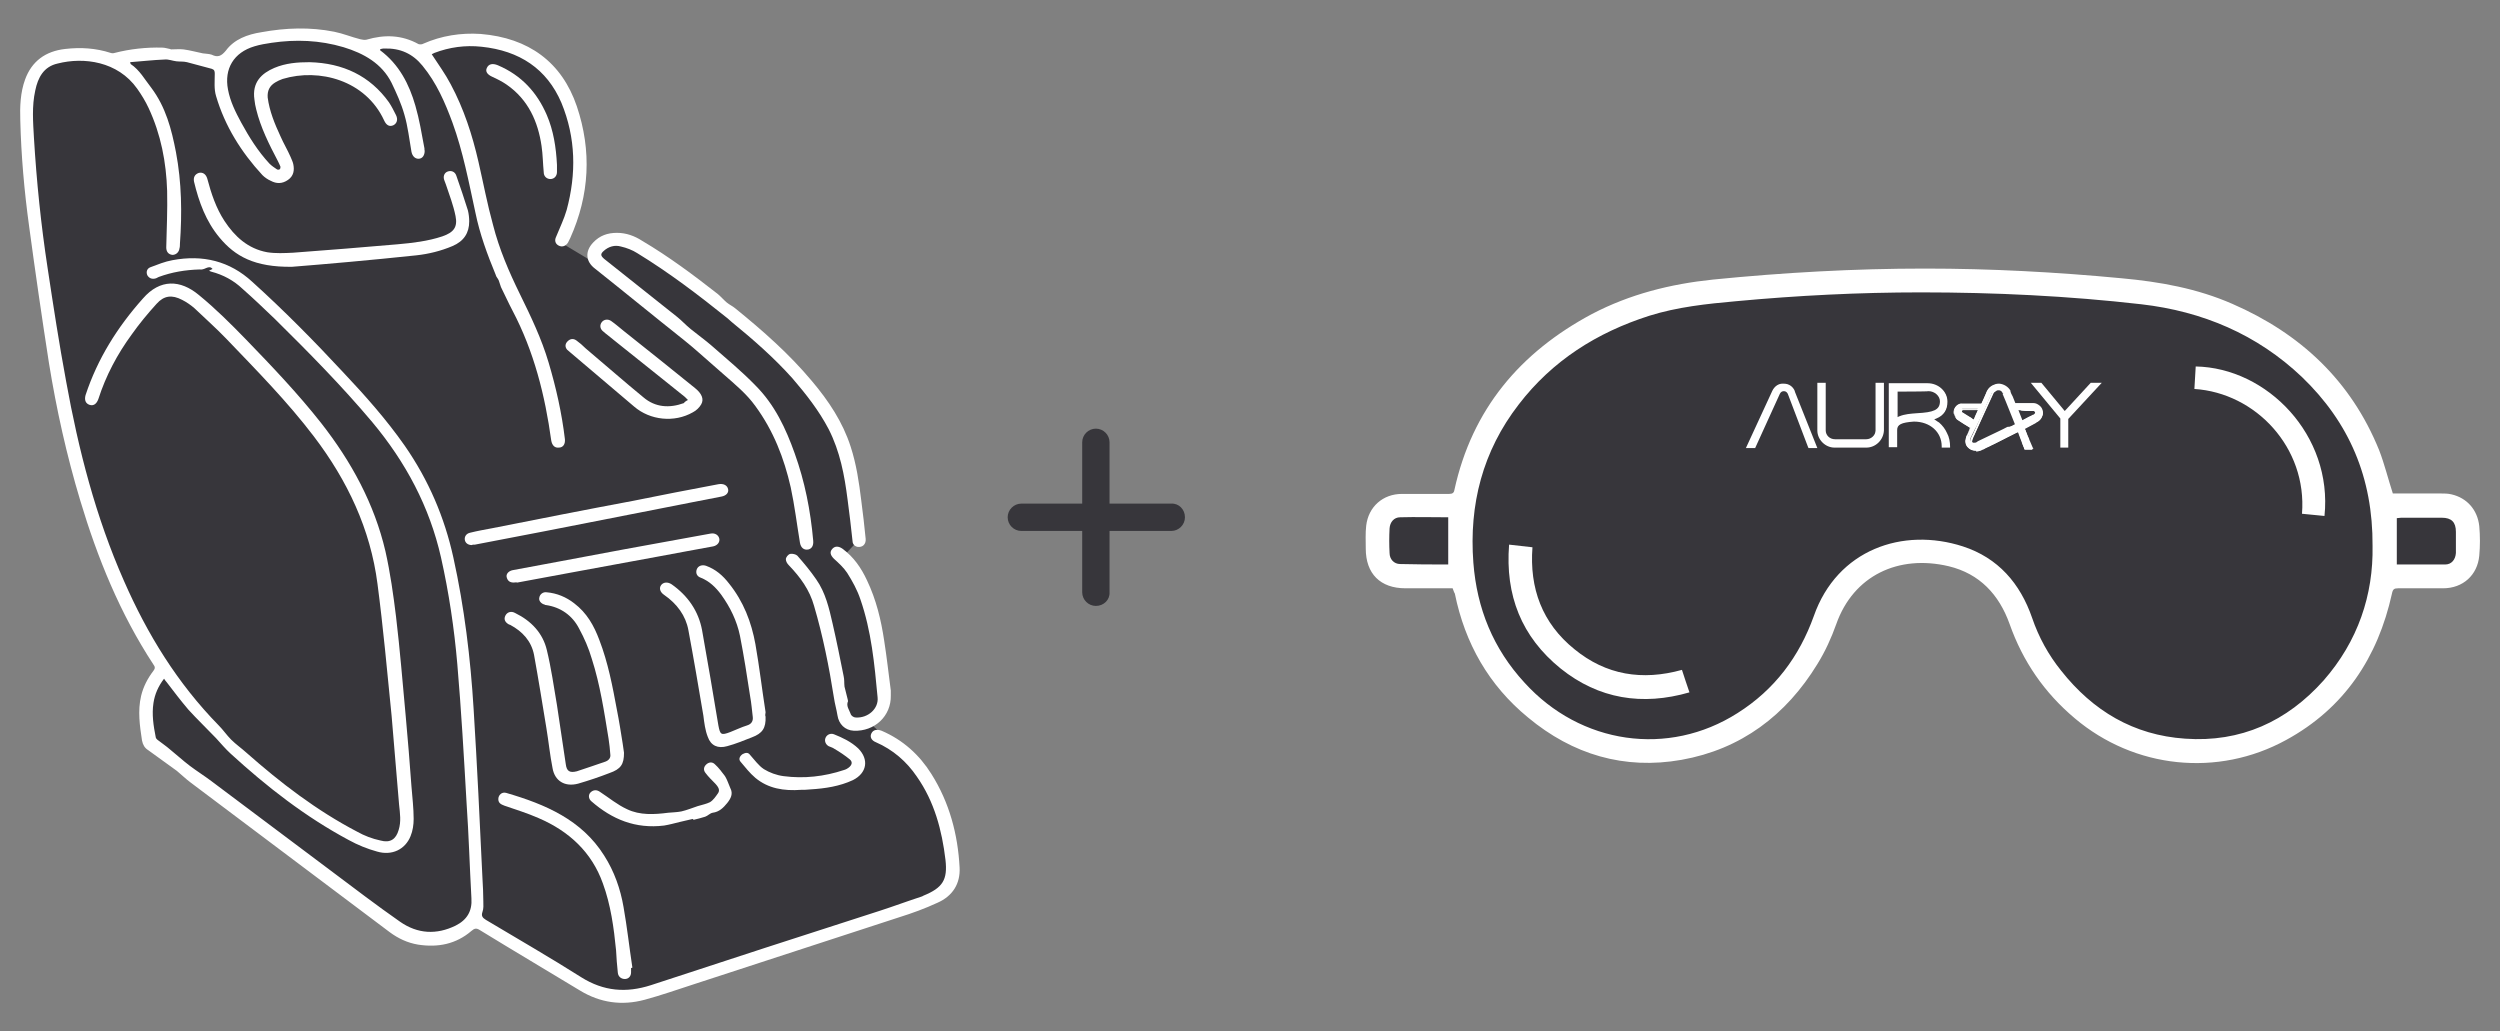 <?xml version="1.0" encoding="UTF-8"?> <!-- Generator: Adobe Illustrator 25.3.1, SVG Export Plug-In . SVG Version: 6.00 Build 0) --> <svg xmlns="http://www.w3.org/2000/svg" xmlns:xlink="http://www.w3.org/1999/xlink" id="Слой_1" x="0px" y="0px" viewBox="0 0 566.9 233.9" style="enable-background:new 0 0 566.9 233.9;" xml:space="preserve"><rect x="0" y="0" width="566.9" height="233.9" fill="#808080" stroke="none"/> <style type="text/css"> .st0{fill:#37363B;} .st1{fill:#FFFFFF;} .st2{display:none;} .st3{display:inline;} .st4{display:inline;fill:#FFFFFF;} </style> <g> <g> <path class="st0" d="M331.4,131.4c-5-0.1-10-0.2-14.9-0.3c-0.5-0.1-2-0.3-3.1-1.6c-1.3-1.4-1.7-3.5-1-5.5c-1.5-2.8-0.9-6.1,1-7.9 c1.8-1.6,4.3-1.4,4.7-1.3c4.5-0.1,9.1-0.2,13.6-0.3c1.4-11.3,5.8-18.7,8.4-22.3c6-8.5,13.4-12.7,21.2-17c10.1-5.6,18.7-7.9,22-8.7 c8.7-2,16.3-2.3,21.8-2.1c19.1-0.7,35.4-0.7,48-0.5c22.6,0.3,32.5,1.3,44,4.7c9.8,2.9,18.4,5.6,26.5,13.4 c9.3,9,13.7,20.9,15.2,24.9c1.2,3.2,1.9,5.9,2.4,7.9c4.5,0,9.1,0,13.6,0c1.1,0.2,3.7,0.9,5.2,3.1c2.3,3.3,1.4,8.9-2.9,12.8 c-5,0.1-10,0.2-14.9,0.3c-1.1,4.1-3.1,9.9-6.8,16.3c-3.2,5.4-7.5,12.7-16,17.8c-11,6.6-22.1,5.7-25.4,5.2 c-2.3-0.3-12.6-1.7-21.8-9.7c-6.8-6-10.4-13.3-11.3-15.2c-2.7-5.9-2-7.8-5-11.5c-4.8-6.1-12-7.7-14.2-8.1 c-2.1-0.4-9.2-1.8-16.3,1.8c-5.1,2.6-7.7,6.7-12.6,14.7c-6.2,10.1-4.5,10.9-8.1,15.5c-8.8,11-23.8,12.3-26.5,12.6 c-2.8,0.3-12.2,0.8-22.5-4.2c-3.4-1.7-12.6-6.7-18.9-17.6C332.9,141.7,331.7,135.2,331.4,131.4z"></path> <g> <path class="st1" d="M329.4,133.4c-3.7,0-7.2,0-10.7,0c-5.7,0-9-3.3-9-9c0-1.7-0.1-3.5,0.1-5.2c0.5-4.3,3.8-7.2,8.1-7.2 c3.6,0,7.2,0,10.7,0c0.7,0,1.1-0.2,1.2-0.9c4-18.3,14.9-31.2,31.2-39.9c8.6-4.5,17.8-6.8,27.4-7.8c16-1.6,32.1-2.5,48.1-2.5 c14.9,0,29.8,0.8,44.6,2.2c8.7,0.8,17.1,2.3,25.1,5.8c15.4,6.7,26.9,17.4,33.3,33.2c1.2,3.1,2,6.4,3.1,9.8c3.5,0,7.1,0,10.8,0 c0.8,0,1.7,0,2.5,0.2c3.5,0.8,5.9,3.5,6.3,7.2c0.2,2.2,0.2,4.5,0,6.7c-0.4,4.4-3.7,7.4-8.2,7.4c-3.4,0-6.8,0-10.2,0 c-0.9,0-1.2,0.2-1.4,1.2c-3.2,14.5-10.8,26-24,33.2c-15.5,8.5-34.4,6.5-47.9-4.9c-6.9-5.8-11.8-12.9-14.8-21.4 c-2.4-6.7-6.8-11.4-13.8-13.1c-11.4-2.7-21.6,2.1-25.5,13.1c-1.1,3.1-2.5,6.2-4.3,9.1c-7.1,11.6-17.3,19.3-30.8,21.7 c-13,2.3-24.7-1.2-34.8-9.6c-8.9-7.3-14.3-16.8-16.6-28.1C329.7,134.3,329.6,133.9,329.4,133.4z M538,123.8 c0.1-15.5-5.3-28-16-38.3c-10.2-9.7-22.6-14.9-36.4-16.5c-16.6-1.9-33.3-2.7-50-2.7c-14,0-27.9,0.7-41.9,2 c-6.7,0.6-13.3,1.3-19.7,3.3c-11.9,3.8-22,10.2-29.6,20.1c-8.2,10.6-11.3,22.7-10.3,35.9c0.8,10.4,4.5,19.5,11.6,27.2 c12.7,14,32.6,16.9,48.3,6.9c8.4-5.3,14-12.8,17.3-22c5.3-15.1,20.2-20.2,33.8-15.8c8,2.6,13,8.4,15.7,16.2 c1.5,4.4,3.7,8.4,6.6,12c7.2,9.1,16.4,14.6,28.1,15.4c12.6,0.9,23.1-3.9,31.4-13.2C534.7,145.4,538.2,134.9,538,123.8z M328.4,128c0-3.6,0-7.1,0-10.7c-3.7,0-7.3-0.1-10.9,0c-1.4,0-2.3,1.1-2.4,2.5c-0.1,1.9-0.1,3.8,0,5.6c0,1.4,1,2.5,2.4,2.5 C321.1,128,324.7,128,328.4,128z M543.5,128c3.7,0,7.4,0,11,0c1.4,0,2.3-1.1,2.4-2.6c0-1.6,0-3.2,0-4.8c0-2.2-1-3.2-3.2-3.2 c-3.1,0-6.1,0-9.2,0c-0.3,0-0.7,0.1-1,0.1C543.5,120.9,543.5,124.4,543.5,128z"></path> <path class="st1" d="M342.2,123.5c1.9,0.2,3.6,0.4,5.3,0.6c-0.7,9.3,2.2,17.2,9.5,23.1c7.2,5.9,15.4,7.2,24.4,4.7 c0.5,1.6,1.1,3.3,1.7,5.1c-10.7,3.1-20.6,1.5-29.2-5.4C345,144.4,341.3,135,342.2,123.5z"></path> <path class="st1" d="M527.1,117c-1.7-0.2-3.4-0.3-5.1-0.5c1.2-15-10.5-27.4-24.4-28.3c0.1-1.7,0.2-3.4,0.3-5.1 C514.1,83.4,529,98.7,527.1,117z"></path> </g> </g> <g> <path class="st0" d="M107.3,208.4c-1.4,1.5-3.9,3.6-7.4,4.3c-4.7,0.9-9.1-1.1-11.6-3c-18.1-13.7-36.1-27.4-54.2-41.1 c-0.6-1.4-1.2-3.7-1.1-6.4c0.2-5.5,3.3-9.2,4.5-10.5c-2.4-3.4-5.7-8.4-8.9-14.8c-4.7-9.4-6.9-17.2-8.7-24 c-7-26.6-10-49.2-10.3-51.6C8.3,51.4,6.9,38.4,6.2,23c-0.1-0.8-0.3-5.2,2.9-8.1c2.3-2.1,5.1-2.4,7.4-2.6c4.4-0.4,8,0.9,10.1,1.8 c0.7-0.6,1.9-1.5,3.5-2c0.9-0.3,2.4-0.7,6-0.4c1.9,0.1,3.9,0.4,8.9,1.5c2.3,0.5,4.2,1,5.6,1.3c1-1.4,2.9-3.6,5.8-5.1 c5.9-3.2,12.3-2,17.4-1.1c2.4,0.4,5.9,1.3,9.8,3c0.8-0.5,2-1.2,3.6-1.5c4.1-0.8,7.4,1.5,8.1,1.9c1.9-1,5.2-2.4,9.6-2.8 c6.8-0.5,11.9,1.9,13.9,3c0.9,0.5,5.5,3.1,8.9,8.6c3.8,6.1,3.8,12.1,3.8,16.7c0,7.5-2.1,13.7-4,18c2,1.2,4,2.4,6,3.6 c0.3-0.7,1-2.4,2.7-3.4c2-1.3,4.2-0.9,5.8-0.6c4.5,0.7,7.5,3.5,8.7,4.9c11,7.2,18.7,13.7,23.5,18c3.9,3.5,7.2,6.9,10.5,11.3 c1.8,2.5,3.9,5.3,5.8,9.4c1.5,3.2,3.4,8.4,3.8,15.4c0.3,2.7,0.6,5.4,0.9,8.1c-1.3,1.4-2.7,2.9-4,4.3c0.9,0.9,2.2,2.2,3.4,4.1 c1,1.6,1.9,3.5,3.4,9.4c1.2,5.1,2.2,9.2,2.5,15c0.1,2.6,0.1,4.7,0,6.2c-1.3,0.9-2.5,1.7-3.8,2.6c1.2,1.1,2.4,2.1,3.6,3.2 c2,1.1,4.9,3,7.6,6c3.8,4.2,5.3,8.4,6.3,11.1c0.9,2.6,1.9,6.5,2,11.3c0.2,0.7,0.6,3-0.7,5.3c-1.7,3.2-5.1,4-5.6,4.1 c-21,6.9-42,13.7-63,20.6c-1.2,0.5-3.3,1.2-6,1.1c-3.5-0.1-6-1.5-7.2-2.1c-7.2-4.1-14.3-8.3-21.5-12.4 C110.5,210.6,108.9,209.5,107.3,208.4z"></path> <g> <path class="st1" d="M97.9,12.3c1.5,2.3,3.1,4.5,4.3,6.8c3,5.6,4.9,11.5,6.3,17.6c1.1,4.8,2,9.6,3.3,14.3 c1.4,5.5,3.6,10.6,6.1,15.7s4.9,10.1,6.5,15.5c1.7,5.7,3,11.5,3.7,17.4c0.1,1.1-0.4,1.9-1.4,1.9c-0.9,0.1-1.5-0.5-1.7-1.6 c-1.4-10.2-3.9-20.2-8.8-29.5c-0.9-1.7-1.7-3.5-2.6-5.3c-0.2-0.5-0.3-1-0.5-1.5c-0.2-0.5-0.6-0.8-0.7-1.3 c-1.9-4.6-3.6-9.2-4.6-14.1c-1.5-6.9-2.8-13.8-5.2-20.4c-1.7-4.6-3.6-9-6.8-12.9c-2.2-2.7-5-4-8.6-3.9c-0.2,0-0.5,0-0.8,0.1 c-0.1,0-0.2,0.1-0.2,0.1c0,0.1,0,0.2,0,0.2c4.3,3.2,6.6,7.7,8,12.6c0.9,3.1,1.4,6.2,2,9.4c0.1,0.3,0,0.5,0.1,0.8 c0,1-0.5,1.8-1.4,1.8c-0.8,0-1.4-0.6-1.6-1.6c-0.5-2.8-0.8-5.7-1.6-8.4c-0.7-2.5-1.8-4.9-2.9-7.2c-2.2-4.4-6.3-6.7-10.9-8.1 c-5.4-1.6-10.8-1.8-16.3-1c-1.3,0.2-2.6,0.4-3.9,0.8c-4.7,1.4-6.9,5.1-6,9.8c0.5,2.7,1.7,5.1,3,7.5c1.8,3.3,3.8,6.5,6.4,9.3 c0.5,0.5,1.1,0.9,1.7,1.3c0.1,0.1,0.5,0.1,0.6,0c0.2-0.1,0.2-0.5,0.2-0.6c-0.2-0.5-0.4-0.9-0.6-1.3c-2-3.8-3.9-7.6-4.9-11.7 c-0.2-0.7-0.3-1.4-0.4-2.2c-0.6-4,1.7-6,4.5-7.2c2.6-1.1,5.3-1.3,8-1.3c7.6,0.2,13.7,3.1,18,9.1c0.6,0.9,1.1,1.9,1.6,2.9 s0.2,1.9-0.6,2.3c-0.9,0.4-1.6,0-2.1-1.1c-4.2-9.1-14.7-11.9-23-9.4c-0.6,0.2-1.2,0.5-1.7,0.8c-1.3,0.8-1.8,1.9-1.7,3.4 c0.4,3.1,1.6,6,2.9,8.8c0.7,1.6,1.6,3.1,2.3,4.7c0.2,0.5,0.5,1.1,0.6,1.6c0.3,1.4,0.1,2.7-1.2,3.6s-2.6,0.9-3.9,0.2 c-0.7-0.3-1.4-0.8-1.9-1.3C54.7,34.5,51,28.6,49,21.8c-0.5-1.6-0.3-3.4-0.3-5.1c0-0.6-0.1-0.9-0.7-1.1c-1.9-0.5-3.8-1-5.6-1.5 c-0.8-0.2-1.6-0.1-2.4-0.2c-0.9-0.1-1.8-0.5-2.7-0.4c-2.6,0.1-5.1,0.4-7.8,0.6c0.1,0.2,0.1,0.3,0.1,0.4c2.1,1.4,3.2,3.5,4.7,5.4 c3.3,4.4,4.6,9.4,5.6,14.6c1.3,6.9,1.4,13.8,0.9,20.8c0,0.3,0,0.7-0.1,1c-0.1,0.9-0.8,1.5-1.6,1.5c-0.9-0.1-1.4-0.7-1.4-1.7 c0.1-4.3,0.3-8.5,0.2-12.8c-0.2-6.5-1.4-12.8-4.2-18.8c-0.7-1.5-1.6-3-2.6-4.4c-4.4-6.2-12.1-7.2-18-5.7 c-3.2,0.7-4.5,3.2-5.1,6.1c-0.8,3.6-0.5,7.2-0.3,10.8c0.6,9.9,1.6,19.7,3.1,29.5c1.3,8.6,2.6,17.1,4.2,25.7 c2.8,15.5,6.7,30.7,13.1,45.2c5.3,12.1,12.1,23.2,21.5,32.8c1,1,1.8,2.2,2.8,3.2c1.1,1.1,2.4,2,3.5,3 c7.7,6.8,15.9,13.1,25.1,17.9c1.6,0.9,3.4,1.6,5.3,2c2.2,0.6,3.5-0.3,4.1-2.4c0.6-1.9,0.3-3.8,0.1-5.7 c-0.6-6.7-1.1-13.5-1.7-20.2c-1-10-1.9-20-3.2-29.9C84,120,78.8,109,71.2,99c-6-7.9-13-15-19.9-22.2c-2.3-2.4-4.8-4.6-7.2-6.9 c-0.8-0.7-1.8-1.4-2.8-1.9c-2.3-1.2-4.1-1-5.8,0.9c-2,2.2-3.9,4.5-5.6,6.9c-3.3,4.5-5.9,9.4-7.6,14.7c-0.4,1.1-1.1,1.6-2,1.3 c-0.9-0.3-1.2-1.1-0.9-2.2c2.7-8.2,7.2-15.4,13-21.9c3.9-4.5,8.5-4.3,12.7-0.8c3.8,3.1,7.3,6.6,10.7,10.1 c5.9,6.1,11.8,12.3,17,18.9c6.9,8.8,12.1,18.4,14.6,29.1c1.1,4.9,1.8,9.9,2.4,14.8c0.9,7.5,1.5,15.1,2.2,22.6 c0.5,5.3,0.9,10.6,1.3,15.9c0.2,2.5,0.5,5,0.5,7.4c0,1.3-0.2,2.7-0.7,3.9c-1.2,3-4.2,4.5-7.6,3.5c-2.2-0.6-4.4-1.5-6.4-2.6 c-9.9-5.3-18.6-12.1-26.8-19.6c-1.2-1.1-2.2-2.3-3.3-3.5c-2.1-2.2-4.3-4.3-6.3-6.5c-1.7-2-3.3-4.1-4.9-6.2 c-0.2-0.2-0.4-0.5-0.6-0.8c-1.3,1.7-2.1,3.5-2.4,5.5c-0.4,2.6,0,5.2,0.5,7.7c0,0.3,0.3,0.6,0.6,0.8c0.9,0.7,1.8,1.3,2.6,2 c1.5,1.2,3,2.6,4.6,3.8s3.2,2.2,4.8,3.4c9.1,6.8,18.1,13.6,27.2,20.4c5.2,3.9,10.3,7.8,15.6,11.5c4,2.8,8.3,3,12.6,0.9 c2.6-1.3,3.8-3.3,3.6-6.2c-0.4-7.2-0.6-14.4-1.1-21.6c-0.6-10.5-1.2-21-2.1-31.5c-0.7-8.1-1.9-16.2-3.7-24.2 c-2.6-11.5-8-21.6-15.6-30.7C77.5,87.5,70,79.9,62.3,72.3c-2.4-2.3-4.8-4.6-7.3-6.8c-2-1.9-4.4-3.2-7.1-3.9 c-0.1,0-0.2-0.1-0.5-0.2c0.3-0.2,0.6-0.3,0.8-0.4c-0.4-0.5-0.8-0.5-1.5-0.2c-0.4,0.2-1,0.4-1.4,0.3C42,61.2,39,61.7,36,62.8 c-0.2,0.1-0.4,0.2-0.6,0.3c-0.9,0.3-1.6,0-2-0.7c-0.3-0.7-0.1-1.5,0.7-1.8c1.6-0.6,3.3-1.3,5-1.6c6.9-1.3,13,0.2,18.1,4.9 c7.2,6.5,14,13.4,20.6,20.5c5,5.3,9.8,10.7,14,16.7c5.4,7.8,9,16.2,11,25.3c2.5,11.3,3.9,22.9,4.6,34.4c0.8,12.8,1.4,25.5,2,38.3 c0.1,1.8,0.2,3.5,0.2,5.3c0,0.8,0.1,1.6-0.2,2.4c-0.3,0.9,0,1.3,0.8,1.8c7.2,4.3,14.5,8.5,21.6,13c5.1,3.2,10.2,3.6,15.8,1.8 c17.3-5.7,34.6-11.3,52-16.9c3.1-1,6.3-2.2,9.4-3.2c0.2-0.1,0.3-0.1,0.4-0.2c4.4-1.8,5.5-3.6,5-8.1c-0.8-6.7-2.5-13.2-6.5-18.9 c-2.3-3.4-5.4-6.1-9.3-7.8c-1-0.4-1.4-1.2-1-2s1.2-1,2.3-0.6c4.9,2.1,8.6,5.5,11.3,9.8c4.1,6.5,6,13.7,6.4,21.2 c0.2,3.7-1.6,6.5-5,8c-2.8,1.3-5.8,2.4-8.7,3.3c-15.5,5.1-31.1,10.1-46.6,15.2c-3.7,1.2-7.4,2.5-11.1,3.5 c-5.2,1.4-10.1,0.7-14.7-2.1c-7.6-4.6-15.2-9.1-22.7-13.7c-0.8-0.5-1.2-0.4-1.9,0.2c-3.5,3-7.6,3.8-12.1,3.1 c-2.4-0.4-4.5-1.4-6.4-2.8c-15-11.3-30.1-22.6-45.1-33.9c-1.1-0.8-2.1-1.8-3.2-2.7c-2.2-1.6-4.3-3.1-6.5-4.7 c-0.8-0.5-1.2-1.2-1.4-2.2c-0.5-3.3-1-6.7-0.2-10.1c0.5-2.1,1.5-4,2.8-5.7c0.4-0.5,0.4-0.9,0-1.4c-7.6-11.6-12.7-24.2-16.6-37.2 c-3.1-10.3-5.4-20.7-7.1-31.2C9.5,72,8,61.7,6.6,51.3c-1.1-8-1.8-16-2-24c-0.1-3.1,0-6.3,1.1-9.3c1.5-4.1,4.6-6.4,9.1-6.9 c3.5-0.4,6.9-0.2,10.3,0.9c0.3,0.1,0.6,0.1,0.9,0c3.5-0.9,7.2-1.3,10.8-1.2c0.6,0,1.1,0.2,1.7,0.3c0.1,0,0.2,0.1,0.3,0.1 c0.9,0,1.9-0.1,2.8,0c1.5,0.2,2.9,0.6,4.4,0.9c0.7,0.1,1.4,0.1,2,0.3c1.4,0.7,2.2,0.3,3.2-0.9c1.9-2.6,4.9-3.7,8.1-4.2 c5.5-1,11-1.2,16.5-0.1c2,0.4,3.9,1.2,5.9,1.7c0.4,0.1,1,0.2,1.4,0.1c4.1-1.2,8-1.1,11.8,1c0.3,0.1,0.8,0.1,1.1-0.1 c4.1-1.8,8.5-2.5,13-2.2c10.9,0.9,18.4,6.4,21.8,16.4c3.4,10.1,2.9,20.1-1.5,29.9c-0.2,0.3-0.3,0.7-0.5,1 c-0.5,0.8-1.3,1.1-2.1,0.7c-0.8-0.4-1-1.2-0.6-2c0.8-2,1.8-4,2.4-6.1c2.2-8.2,2.1-16.3-1.2-24.3c-3.3-7.7-9.5-11.8-18.1-12.7 c-3.7-0.4-7.3,0.1-10.7,1.4C98.1,12.2,97.9,12.3,97.9,12.3z"></path> <path class="st1" d="M139.9,52.8c2.1,0,4,0.7,5.7,1.8c6.1,3.6,11.7,7.8,17.2,12.1c0.7,0.6,1.3,1.3,2,1.9c0.6,0.5,1.3,0.8,1.9,1.3 C173,75,179,80.3,184.1,86.4c3.8,4.5,7,9.3,8.8,14.9c1.3,4,1.9,8.1,2.4,12.2c0.4,2.9,0.7,5.8,1,8.7c0.1,1.2-0.7,2-1.9,1.8 c-0.8-0.2-1.1-0.8-1.1-1.5c-0.3-3-0.7-6.1-1.1-9.2c-0.7-5.5-1.7-10.9-4.3-16c-2.2-4.2-5.1-7.9-8.2-11.5 c-4.2-4.7-8.9-8.8-13.8-12.8c-0.3-0.3-0.6-0.5-0.9-0.8c-6.6-5.3-13.3-10.4-20.5-14.8c-1.1-0.7-2.4-1.2-3.7-1.5 c-1.4-0.4-2.8,0-3.9,1c-0.8,0.7-0.7,1.1,0.1,1.8c5.5,4.4,11.1,8.8,16.6,13.2c1,0.8,1.9,1.8,3,2.7c1.6,1.3,3.3,2.5,4.9,3.9 c3.3,2.9,6.7,5.7,9.8,8.9c4.4,4.4,6.9,9.8,8.9,15.4c2.3,6.4,3.6,13,4.2,19.8c0.1,1.1-0.3,1.8-1.1,2c-1,0.2-1.7-0.4-1.9-1.5 c-0.7-4.2-1.2-8.4-2.1-12.6c-1.5-6.6-3.9-12.8-8-18.4c-2-2.8-4.7-5-7.2-7.2c-1.9-1.7-3.8-3.3-5.7-5c-1-0.9-2.1-1.8-3.2-2.7 c-6.8-5.4-13.5-10.9-20.3-16.3c-2.1-1.6-2.3-3.9-0.4-5.9C136,53.4,137.8,52.8,139.9,52.8z"></path> <path class="st1" d="M141.5,170.7c0,2.6-0.7,3.7-3.3,4.6c-2.3,0.9-4.7,1.7-7.1,2.4c-3,0.8-5.3-0.6-5.8-3.5 c-0.6-3-0.9-6.1-1.4-9.1c-0.9-5.5-1.8-11.1-2.8-16.6c-0.6-3.1-2.6-5.3-5.4-6.8c-0.1,0-0.2-0.1-0.3-0.1c-0.9-0.5-1.2-1.2-0.8-2 c0.4-0.8,1.3-1.1,2.2-0.6c3.7,1.8,6.3,4.6,7.2,8.4c1,4.1,1.6,8.4,2.3,12.5c0.7,4.5,1.3,8.9,2,13.4c0.2,1.6,0.9,2,2.5,1.6 c2.2-0.7,4.4-1.5,6.5-2.2c0.8-0.3,1.2-0.9,1.1-1.6c-0.1-1.2-0.2-2.4-0.4-3.6c-1-6.1-1.9-12.2-3.8-18.1c-0.7-2.4-1.7-4.7-2.9-6.9 c-1.5-2.9-4.1-4.8-7.5-5.3c-0.1,0-0.2,0-0.3-0.1c-0.8-0.2-1.4-0.9-1.2-1.6c0.1-0.7,0.8-1.3,1.6-1.2c2.4,0.2,4.5,1.1,6.3,2.5 c2.9,2.2,4.5,5.1,5.7,8.3c2,5.2,3,10.5,4,15.9c0.5,2.5,0.9,5.1,1.3,7.6C141.3,169.3,141.4,170,141.5,170.7z"></path> <path class="st1" d="M202,157.7c0.1,4.7-3.7,8.2-8.4,8c-2-0.1-3.4-1.5-3.7-3.5c-0.2-1.3-0.6-2.6-0.8-4c-1.1-7-2.5-14-4.5-20.8 c-1-3.6-3.1-6.5-5.7-9.2c-0.4-0.4-0.7-0.9-0.7-1.4c0-0.4,0.5-1.1,1-1.2s1.3,0.1,1.6,0.4c1.5,1.7,3,3.5,4.3,5.4 c2.1,3,2.9,6.5,3.7,10c0.9,3.9,1.7,7.9,2.5,11.9c0.2,0.8,0.1,1.6,0.2,2.4c0.2,0.9,0.5,1.9,0.7,2.8c0,0.1,0.1,0.3,0.1,0.5 c-0.5,1.1,0.3,2,0.6,2.9c0.1,0.4,0.7,0.8,1.1,0.8c2.8,0.2,5.3-2,5-4.6c-0.7-7.5-1.4-15-3.9-22.2c-0.7-2.1-1.8-4.1-3-6 c-0.8-1.2-1.9-2.2-3-3.2c-0.8-0.8-1-1.5-0.4-2.2s1.4-0.7,2.3-0.1c2.6,1.9,4.3,4.4,5.6,7.2c2.1,4.4,3.2,9,3.9,13.7 c0.6,3.8,1,7.5,1.5,11.3C202,157,202,157.4,202,157.7z"></path> <path class="st1" d="M173.6,162.5c0.1,2.6-0.7,3.8-3.1,4.7c-1.8,0.7-3.7,1.5-5.6,2c-2.1,0.6-3.7-0.1-4.4-2.1 c-0.6-1.5-0.8-3.2-1-4.8c-1.1-6.5-2.2-13-3.4-19.4c-0.6-3.3-2.6-6-5.5-8c-0.9-0.6-1.2-1.5-0.7-2.2s1.5-0.8,2.4-0.2 c3.7,2.6,6.1,6.1,6.9,10.4c1.3,7.2,2.5,14.4,3.7,21.6c0.4,2.1,0.6,2.3,2.7,1.5c1.3-0.5,2.5-1.1,3.8-1.5c1-0.3,1.4-1,1.3-1.9 c-0.2-1.6-0.3-3.1-0.6-4.7c-0.7-4.6-1.4-9.1-2.3-13.7c-0.7-3.4-2.2-6.5-4.3-9.4c-1.2-1.6-2.6-3-4.6-3.8c-0.9-0.3-1.2-1.1-0.9-1.9 c0.3-0.8,1.2-1.1,2.1-0.8c2.2,0.8,3.8,2.2,5.2,4c3.3,4.1,5.1,8.8,6,13.8c0.9,5.1,1.5,10.3,2.3,15.4 C173.5,162,173.5,162.3,173.6,162.5z"></path> <path class="st1" d="M66.2,60.5c-8.5,0.1-12.9-2.4-16.4-6.6c-3.1-3.7-4.7-8.1-5.8-12.7c-0.2-1,0.2-1.7,1.1-2 c0.9-0.2,1.6,0.3,1.9,1.3c0.9,3.4,2,6.7,3.9,9.6c2.3,3.5,5.3,6.3,9.7,7.1c1.9,0.3,3.9,0.2,5.9,0.1c7.9-0.6,15.7-1.2,23.6-1.9 c3.4-0.3,6.9-0.7,10.2-1.8c2.6-0.9,3.5-2.1,3-4.6s-1.4-4.8-2.2-7.2c-0.1-0.3-0.2-0.5-0.3-0.8c-0.4-0.9-0.1-1.8,0.7-2.1 c0.8-0.3,1.7,0,2,1c0.9,2.6,1.8,5.2,2.6,7.8c0.2,0.8,0.3,1.7,0.3,2.5c0,2.6-1.2,4.5-3.8,5.6c-2.6,1.1-5.4,1.8-8.2,2.1 C84,59,73.8,59.9,66.2,60.5z"></path> <path class="st1" d="M156,90.7c-0.3-0.3-0.5-0.5-0.7-0.7c-6-4.8-12-9.6-18-14.4c-0.2-0.2-0.5-0.4-0.7-0.6c-0.6-0.6-0.6-1.4-0.1-2 s1.4-0.7,2.1-0.2c1,0.7,1.9,1.5,2.9,2.3c5.4,4.3,10.8,8.6,16.1,12.9c1.5,1.2,2.1,2.5,1.4,3.7c-0.4,0.7-1.1,1.4-1.9,1.8 c-4.2,2.4-9.7,1.8-13.3-1.3c-4.8-4.1-9.7-8.2-14.5-12.3c-0.2-0.2-0.5-0.4-0.7-0.6c-0.5-0.6-0.5-1.3,0.1-1.9s1.3-0.7,2-0.2 s1.4,1.1,2.1,1.8c4.4,3.7,8.7,7.5,13.1,11.1c2.7,2.3,5.9,2.5,9.2,1.3C155.1,91.3,155.4,91,156,90.7z"></path> <path class="st1" d="M107,123.6c-0.9,0-1.5-0.5-1.6-1.2s0.3-1.4,1.2-1.6c1.6-0.4,3.3-0.7,4.9-1c10.6-2.1,21.2-4.2,31.9-6.2 c6.5-1.3,13-2.6,19.5-3.8c1.1-0.2,2,0.2,2.2,1.1c0.2,0.8-0.4,1.5-1.5,1.7c-4.8,0.9-9.6,1.9-14.3,2.8c-8.7,1.7-17.3,3.4-26,5.1 c-5.2,1-10.4,2-15.6,3C107.4,123.5,107.1,123.5,107,123.6z"></path> <path class="st1" d="M143.1,219.5c0,0.3,0,0.7,0,1c0,0.9-0.6,1.5-1.4,1.5c-0.8,0-1.5-0.5-1.6-1.4c-0.2-1.7-0.3-3.4-0.4-5.1 c-0.5-5.1-1.2-10.3-3-15.2c-2.5-7-7.6-11.8-14.6-14.8c-2.5-1.1-5.1-1.9-7.7-2.8c-0.8-0.3-1.4-0.6-1.4-1.5s0.8-1.7,1.8-1.4 c8.9,2.6,17.1,6.1,22.2,14.2c2.3,3.6,3.7,7.6,4.4,11.7c0.8,4.5,1.3,9.1,2,13.7C143.3,219.5,143.2,219.5,143.1,219.5z"></path> <path class="st1" d="M116.5,132.1c-0.9,0-1.4-0.4-1.6-1.2c-0.2-0.7,0.4-1.4,1.3-1.6c3.4-0.6,6.8-1.3,10.2-1.9 c10.1-1.9,20.2-3.8,30.3-5.6c1.5-0.3,2.9-0.5,4.4-0.8c1-0.2,1.8,0.3,2,1.1c0.2,0.8-0.4,1.6-1.4,1.8c-4,0.7-8,1.5-11.9,2.2 c-6.7,1.2-13.4,2.5-20.1,3.7c-4.1,0.8-8.3,1.5-12.4,2.3C117,132,116.7,132.1,116.5,132.1z"></path> <path class="st1" d="M157.1,185.7c-1,0.2-2,0.5-3,0.7c-1.2,0.3-2.3,0.6-3.5,0.8c-6.5,0.8-11.8-1.4-16.5-5.5 c-0.7-0.6-0.7-1.5-0.2-2c0.6-0.6,1.4-0.7,2.2-0.1c2,1.3,3.9,2.9,6.1,3.9c2.9,1.4,6.2,1.2,9.3,0.8c1-0.1,2-0.1,3-0.3 c1.3-0.3,2.5-0.8,3.7-1.2c1-0.3,2-0.5,2.8-0.9c0.8-0.5,1.3-1.3,1.8-2s0.2-1.4-0.8-2.4c-0.7-0.7-1.4-1.4-2-2.2 c-0.5-0.6-0.5-1.3,0.1-1.9c0.6-0.6,1.4-0.7,2-0.1c0.9,0.8,1.6,1.8,2.3,2.7c0.5,0.8,0.8,1.8,1.2,2.7c0.7,1.3,0.1,2.4-0.7,3.4 c-0.9,1.1-1.8,2-3.3,2.2c-0.6,0.1-1.1,0.7-1.7,0.9c-0.9,0.3-1.8,0.5-2.6,0.7C157.1,185.8,157.1,185.7,157.1,185.7z"></path> <path class="st1" d="M181.7,179.1c-4,0.3-7.5-0.3-10.4-2.7c-1.3-1.1-2.3-2.4-3.4-3.7c-0.5-0.6-0.1-1.3,0.5-1.7 c0.6-0.3,1.2-0.5,1.7,0.2c1,1.1,1.9,2.4,3.1,3.2c1.3,0.8,2.9,1.4,4.5,1.6c4.6,0.6,9.2,0.1,13.7-1.4c0.4-0.1,0.7-0.3,1-0.5 c0.8-0.6,1-1.3,0.3-1.9c-1.1-0.9-2.3-1.7-3.5-2.4c-0.4-0.3-0.9-0.4-1.3-0.6c-0.7-0.4-1-1.2-0.7-1.9s1.1-1.1,1.9-0.8 c2,0.8,3.9,1.7,5.5,3.2c2.5,2.5,2,5.6-1.2,7.2c-3,1.4-6.3,1.9-9.6,2.1C183,179.1,182.2,179.1,181.7,179.1z"></path> <path class="st1" d="M126.3,37.4c0,0.4,0,1,0,1.6c0,0.9-0.6,1.6-1.5,1.6c-0.8,0-1.5-0.6-1.5-1.5c-0.2-2-0.2-4-0.5-6 c-0.8-5.5-3-10.5-7.9-13.9c-1-0.7-2.2-1.3-3.3-1.8c-1.1-0.5-1.6-1.2-1.2-2c0.4-0.9,1.3-1.1,2.5-0.6c5.4,2.3,8.9,6.2,11.1,11.3 C125.5,29.6,126.1,33.4,126.3,37.4z"></path> </g> </g> </g> <g> <g id="Слой_1_4_"> <g> <g> <path class="st1" d="M411.6,101.3h-1.4l-4.6-12c-0.2-0.5-0.6-0.7-1.1-0.8c-0.5,0-0.9,0.2-1.2,0.7l-5.6,12.1h-1.4l5.8-12.7 c0.4-0.9,1.3-1.5,2.3-1.5s1.9,0.6,2.3,1.6l0,0L411.6,101.3z"></path> <path class="st1" d="M412.1,101.6h-2l-0.1-0.2l-4.6-12.1c-0.2-0.4-0.5-0.6-0.9-0.6s-0.7,0.2-0.9,0.6l-5.6,12.3h-2.1l6-13 c0.5-1,1.4-1.7,2.6-1.6c1.2,0,2.1,0.7,2.5,1.7v0.1L412.1,101.6z M410.4,101h0.8l-4.7-12.2c-0.3-0.8-1.1-1.3-2-1.3l0,0 c-0.9,0-1.7,0.5-2.1,1.3l-5.6,12.2h0.8l5.5-11.9c0.2-0.6,0.8-0.9,1.4-0.9s1.2,0.4,1.4,0.9L410.4,101z"></path> </g> <g> <path class="st1" d="M426.8,87.1v10.6c0,2-1.6,3.6-3.6,3.6H416c-2,0-3.6-1.6-3.6-3.6V87.1h1.3v10.6c0,1.3,1,2.3,2.3,2.3h7.1 c1.3,0,2.3-1,2.3-2.3V87.1H426.8z"></path> <path class="st1" d="M423.2,101.5H416c-2.1,0-3.9-1.8-3.9-3.9V86.8h1.9v10.8c0,1.1,0.9,2,2.1,2h7.1c1.1,0,2.1-0.9,2.1-2V86.8 h1.9v10.8C427.1,99.8,425.3,101.5,423.2,101.5z M412.7,87.3v10.3c0,1.9,1.5,3.3,3.3,3.3h7.1c1.9,0,3.3-1.5,3.3-3.3V87.3h-0.7 v10.3c0,1.4-1.2,2.6-2.6,2.6H416c-1.4,0-2.6-1.2-2.6-2.6V87.3C413.5,87.3,412.7,87.3,412.7,87.3z"></path> </g> <g> <path class="st1" d="M442,101.2h-1.3c0-3.4-2.7-5.8-6.6-5.8c-2.8,0.2-4.1,0.6-4.1,2.2v3.6h-1.3v-14h8.6c2.3,0,4.2,1.7,4.2,3.9 c0,1.7-0.8,2.9-2.3,3.5c-0.4,0.2-0.7,0.3-1.2,0.4c0.6,0.3,1.2,0.7,1.6,1c0.7,0.7,1.3,1.4,1.7,2.3 C441.7,99.1,442,100.2,442,101.2z M434.7,94c3.4-0.2,5.4-0.6,5.4-3c0-1.4-1.3-2.5-2.9-2.5H430V95c0.2-0.2,0.5-0.3,0.8-0.4 C431.8,94.2,433.2,94.1,434.7,94z"></path> <path class="st1" d="M442.2,101.5h-1.9v-0.3c0-3.2-2.6-5.6-6.3-5.6c-2.9,0.2-3.8,0.7-3.8,1.9v3.9h-1.9V86.9h8.8 c2.5,0,4.5,1.9,4.5,4.2c0,1.8-0.8,3.1-2.5,3.8c-0.2,0.1-0.3,0.1-0.5,0.2c0.4,0.2,0.7,0.5,1.1,0.7c0.8,0.7,1.4,1.5,1.8,2.4 c0.5,0.9,0.7,2,0.7,3.1L442.2,101.5L442.2,101.5z M440.9,101h0.7c0-0.9-0.2-1.8-0.6-2.5c-0.4-0.9-0.9-1.6-1.6-2.2 c-0.5-0.4-1-0.7-1.6-1l-0.7-0.4l0.8-0.2c0.4-0.1,0.7-0.2,1.1-0.3c1.4-0.6,2.1-1.7,2.1-3.3c0-2-1.8-3.6-3.9-3.6H429V101h0.7v-3.3 c0-2,1.9-2.3,4.4-2.5l0,0C438,95.1,440.8,97.5,440.9,101z M429.7,95.6v-7.4h7.5c1.7,0,3.2,1.3,3.2,2.8c0,2.7-2.3,3-5.7,3.2 c-1.4,0.1-2.8,0.2-3.8,0.6c-0.3,0.1-0.5,0.2-0.7,0.4L429.7,95.6z M430.3,88.8v5.8c0.1-0.1,0.2-0.1,0.4-0.2 c1.2-0.5,2.6-0.6,4-0.7l0,0c3.7-0.2,5.2-0.7,5.2-2.7c0-1.2-1.2-2.3-2.6-2.3C437.2,88.8,430.3,88.8,430.3,88.8z"></path> </g> <g> <path class="st1" d="M476,87.1l-7.2,7.8v6.4h-1.3v-6.4l-6.4-7.8h1.7l5.4,6.6l6-6.6H476z"></path> <path class="st1" d="M469.1,101.5h-1.9v-6.6l-6.7-8.1h2.4l5.3,6.4l5.9-6.4h2.5L469,95v6.5H469.1z M467.8,101h0.7v-6.2l6.8-7.4 h-1l-6.2,6.7l-5.5-6.7h-0.9l6.1,7.4V101z"></path> </g> </g> <g class="st2"> <g class="st3"> <path class="st1" d="M448,92.1l0.5,0.5l-5.5,0.6c-0.2,0-0.3,0.1-0.3,0.2s0,0.3,0.2,0.4l3.9,2.1c0.1,0.2,0.1,0.2,0,0.3l-0.2,0.3 l-3.9-2.4c-0.3-0.2-0.5-0.5-0.4-0.7c0.1-0.3,0.3-0.5,0.7-0.5l0,0L448,92.1z"></path> <g> <path class="st1" d="M447.8,92.2c0.2,0.2,0.3,0.3,0.5,0.5c0.1-0.2,0.1-0.3,0.2-0.5c-1.6,0.2-3.1,0.3-4.7,0.5 c-0.2,0-0.5,0-0.8,0.1c-0.2,0-0.3,0.1-0.5,0.2c-0.2,0.3-0.2,0.7,0.2,0.9c0.6,0.4,1.2,0.7,1.8,1c0.7,0.4,1.4,0.8,2.1,1.2 c0,0-0.1-0.1-0.1-0.2c0,0,0.1,0.2,0.1,0.1s0,0,0,0c0,0.1-0.1,0.2-0.2,0.2c0.1,0,0.2-0.1,0.4-0.1c-1.3-0.8-2.5-1.6-3.8-2.3 c0,0-0.1-0.1-0.2-0.1c-0.2-0.2-0.4-0.5-0.1-0.7c0.1,0,0.1-0.1,0.2-0.1c0,0,0.2,0,0,0h0.1l0,0c0.1,0,0.2,0,0.3,0 c0.9-0.1,1.7-0.2,2.6-0.4c0.7-0.1,1.4-0.2,2.1-0.3c0.3,0,0.2-0.6-0.1-0.5c-1.6,0.2-3.1,0.5-4.7,0.7c-0.1,0-0.2,0-0.3,0l0,0 c0,0,0.2,0,0.1,0h-0.1c-0.1,0-0.2,0.1-0.3,0.1c-0.3,0.2-0.5,0.5-0.5,0.9c0,0.3,0.2,0.6,0.5,0.7c0.6,0.4,1.2,0.8,1.9,1.2 c0.7,0.5,1.4,0.9,2.1,1.3c0.1,0.1,0.3,0,0.4-0.1c0.1-0.2,0.3-0.3,0.3-0.6c0-0.2-0.1-0.3-0.2-0.4c-0.2-0.2-0.5-0.3-0.8-0.5 c-0.9-0.5-1.7-0.9-2.5-1.4c-0.1,0-0.6-0.2-0.5-0.4c0-0.1,0.5-0.1,0.5-0.1c0.9-0.1,1.9-0.2,2.8-0.3c0.7-0.1,1.5-0.2,2.2-0.2 c0.2,0,0.4-0.3,0.2-0.5s-0.3-0.3-0.5-0.5C447.9,91.7,447.5,92,447.8,92.2z"></path> </g> </g> <g class="st3"> <path class="st1" d="M456,96L456,96c0-0.2,0,0.2-0.2,0l4.2-2.3c0.2-0.1,0.2-0.2,0.2-0.4c0-0.2-0.2-0.2-0.3-0.3l-5.3-0.4 c-0.2,0-0.2-0.2-0.1-0.3l0.2-0.2c0,0,0.1-0.1,0.2,0l5.2,0.7c0.4,0,0.7,0.2,0.7,0.6c0,0.3-0.1,0.6-0.5,0.8l0,0l-4.4,2.3 C455.8,96.4,456,96.1,456,96z"></path> <g> <path class="st1" d="M456.2,96c0-0.1,0-0.1,0-0.2s-0.1-0.1-0.2-0.1s-0.2,0-0.2,0.1l0,0c-0.1,0.2,0-0.3,0.3,0c0,0.1,0,0.3,0,0.4 c1.4-0.7,2.8-1.5,4.1-2.2c0.1,0,0.2-0.1,0.3-0.2c0.3-0.3,0.2-0.7-0.1-0.9c-0.2-0.1-0.5-0.1-0.7-0.1c-0.9-0.1-1.9-0.2-2.9-0.2 c-0.5,0-0.9-0.1-1.4-0.1c-0.2,0-0.3,0-0.5,0h-0.2l0.1,0.1l0.1-0.1l0,0c0.1,0,0,0,0,0l0,0c0.1,0,0.2,0,0.2,0 c0.4,0,0.8,0.1,1.2,0.1c1,0.1,2,0.2,3,0.4c0.2,0,0.5,0,0.8,0.1c0.2,0,0.4,0.1,0.5,0.3c0.1,0.2-0.1,0.5-0.3,0.6 c-1.4,0.7-2.8,1.5-4.3,2.3h-0.1c-0.1,0-0.1,0,0.1,0c0,0,0.1,0.1,0.2,0.2c0,0.2,0,0.1,0,0.1v-0.1 C456.2,96.2,456.3,96.1,456.2,96c0-0.3-0.5-0.3-0.5,0c0,0.1-0.1,0.3-0.1,0.5c0,0.1,0.1,0.2,0.2,0.2c0.2,0,0.5-0.2,0.7-0.2 c0.4-0.2,0.9-0.5,1.3-0.7c0.8-0.5,1.7-0.9,2.5-1.3c0.1,0,0.1-0.1,0.2-0.1c0,0-0.1,0.1,0,0c0,0,0.1,0,0.2-0.1 c0.1,0,0.2-0.1,0.2-0.2c0.1-0.2,0.2-0.3,0.3-0.6c0.1-0.7-0.5-1-1-1c-0.8-0.1-1.6-0.2-2.5-0.3c-0.9-0.1-1.7-0.2-2.6-0.3 c-0.1,0-0.2,0-0.3,0c-0.2,0.1-0.5,0.4-0.5,0.7c0,0.4,0.5,0.5,0.7,0.5c1,0.1,1.9,0.2,2.9,0.2c0.5,0,1,0.1,1.4,0.1 c0.2,0,0.5,0,0.7,0s0,0.1-0.1,0.2c-0.1,0-0.2,0.1-0.3,0.2c-0.4,0.2-0.8,0.5-1.2,0.7c-0.8,0.5-1.7,0.9-2.5,1.3 c0,0-0.1,0-0.2,0.1c-0.2,0.1-0.2,0.3,0,0.4c0.1,0.1,0.2,0.2,0.4,0.1c0.1,0,0.1-0.1,0.1-0.1s0.1-0.1,0,0c-0.1,0-0.1,0-0.2,0.1 l0,0c-0.1,0-0.2-0.1-0.2-0.1s0,0,0-0.1C455.8,96.3,456.3,96.3,456.2,96z"></path> </g> </g> <path class="st4" d="M446.2,95.4l-2.7,5.9h1.4l2.3-5.1c0.1-0.2,0.1-0.3,0-0.4C446.8,95.6,446.5,95.5,446.2,95.4z"></path> <path class="st4" d="M455.5,92.7l-1.6-4.1l0,0c-0.4-0.9-1.3-1.6-2.3-1.6s-1.9,0.5-2.3,1.5l-1.7,3.8c-0.1,0.2,0.1,0.5,0.3,0.5 c0.1,0,0.1,0,0.2,0c0.4,0,0.7-0.2,0.9-0.6l1.5-3.2c0.2-0.5,0.7-0.7,1.2-0.7s0.9,0.3,1.1,0.8l1.3,3.3c0,0.1,0.1,0.2,0.3,0.2 c0,0,0.1,0,0.2,0"></path> <path class="st4" d="M456.6,95.5c-0.1,0-0.2,0-0.3,0c-0.2,0.1-0.4,0.2-0.6,0.2c-0.2,0.1-0.2,0.2-0.2,0.5l2,5.1h1.4L456.6,95.5z"></path> <path class="st4" d="M447.7,99.5c0.1,0,6.3-2,6.3-2l0,0c0,0,0,0-0.3-1l-5.2,1.5"></path> </g> </g> <g id="Слой_2_3_"> <g class="st2"> <path class="st4" d="M447,96.8L447,96.8c-1-0.7-2-1.3-2.9-1.9c-0.2-0.1-0.3-0.2-0.5-0.4c-0.2-0.3-0.3-0.6-0.4-0.9 c-0.1-0.8,0.5-1.7,1.4-1.9c0.1,0,0.3,0,0.5,0c0.3,0,0.7,0,1,0c0.2,0,0.3,0,0.5,0c0.4,0,0.8,0,1.2,0s0.7,0,1.1,0 c0.2,0,0.4,0,0.5,0c0,0,0,0,0.1,0c0,0,0,0,0-0.1c0.3-0.7,0.7-1.4,1-2.1c0.1-0.2,0.2-0.4,0.3-0.6c0.4-0.8,1-1.3,1.8-1.5 c0.3-0.1,0.6-0.1,0.9-0.1c0.9,0.1,1.8,0.6,2.2,1.5c0,0,0,0.1,0.1,0.2c0.3,0.9,0.7,1.8,1.1,2.7c0,0,0,0,0,0.1l0,0 c0.2,0,0.5,0,0.8,0s0.6,0,0.9,0c0.1,0,0.2,0,0.4,0c0.3,0,0.6,0,0.9,0s0.6,0,0.9,0c0.2,0,0.3,0,0.5,0c0.4,0,0.8,0.1,1.1,0.4 s0.6,0.6,0.7,1s0.1,0.7-0.1,1.1c-0.2,0.5-0.6,0.9-1.1,1.2c0,0-0.1,0-0.1,0.1c-0.9,0.5-1.8,0.9-2.6,1.4c0,0,0,0-0.1,0v0.1 c0.2,0.6,0.5,1.3,0.7,1.9c0.2,0.5,0.4,1.1,0.6,1.6c0,0,0,0,0,0.1l0,0l0,0c-0.3,0.1-0.7,0.3-1,0.4l0,0c0,0,0,0,0-0.1 c-0.1-0.3-0.2-0.7-0.4-1c-0.3-0.8-0.6-1.6-0.9-2.4v-0.1l0,0c-0.6,0.3-1.2,0.6-1.8,0.9c-0.5,0.2-1,0.5-1.6,0.8s-1.2,0.6-1.9,0.9 c-1.1,0.5-2.2,1.1-3.3,1.6h-0.1c-0.3,0.2-0.6,0.2-0.9,0.3c-0.5,0.1-1,0-1.4-0.3c-0.5-0.3-0.8-0.7-0.9-1.2c0-0.2-0.1-0.5,0-0.7 c0-0.1,0-0.2,0.1-0.4c0,0,0,0,0-0.1l0,0c0.1-0.2,0.1-0.3,0.2-0.5c0.3-0.6,0.5-1.2,0.8-1.8C447,96.8,447,96.8,447,96.8z M457.3,96.2C457.3,96.1,457.3,96.1,457.3,96.2c-0.9-2.4-1.9-4.8-2.8-7.1V89c-0.1-0.1-0.2-0.2-0.3-0.4c-0.5-0.5-1.2-0.5-1.8-0.2 c-0.3,0.2-0.5,0.4-0.7,0.7c-0.8,1.7-1.6,3.5-2.3,5.1c-0.2,0.3-0.3,0.7-0.5,1s-0.3,0.7-0.5,1c-0.1,0.3-0.3,0.7-0.5,1 s-0.3,0.7-0.5,1s-0.3,0.7-0.5,1c-0.1,0.2-0.1,0.3-0.1,0.5s0.1,0.3,0.2,0.5c0.2,0.1,0.3,0.2,0.6,0.2c0.2,0,0.5,0,0.7-0.2 c0,0,0.1,0,0.1-0.1c1.6-0.8,3.2-1.5,4.8-2.3c0.7-0.3,1.4-0.7,2-1C456.1,96.8,456.7,96.5,457.3,96.2L457.3,96.2z M458.4,95.6 C458.4,95.6,458.5,95.6,458.4,95.6c0.8-0.4,1.5-0.8,2.2-1.1c0.2-0.1,0.5-0.2,0.7-0.4c0.2-0.1,0.4-0.3,0.5-0.5c0-0.1,0-0.2,0-0.3 c0-0.1-0.1-0.2-0.2-0.3c-0.1-0.1-0.2-0.1-0.4-0.2c-0.1,0-0.2,0-0.4,0c-0.3,0-0.6,0-0.9,0c-0.2,0-0.3,0-0.5,0c-0.3,0-0.6,0-0.9,0 s-0.7,0-1,0c0,0-0.1,0-0.2,0l0,0C457.4,93,458.4,95.5,458.4,95.6z M448.9,92.7C448.8,92.7,448.8,92.7,448.9,92.7 c-0.3,0-0.5,0-0.7,0c-0.4,0-0.7,0-1.1,0c-0.2,0-0.5,0-0.7,0s-0.4,0-0.6,0s-0.5,0-0.7,0H445c-0.4,0.1-0.5,0.5-0.4,0.8 c0,0.1,0.1,0.2,0.2,0.2c0.5,0.3,1,0.7,1.6,1c0.4,0.2,0.7,0.5,1.1,0.7c0,0,0,0,0.1,0C447.6,95.6,448.9,92.8,448.9,92.7L448.9,92.7 z"></path> </g> <g class="st2"> <path class="st4" d="M447,96.8L447,96.8c-1-0.7-2-1.3-2.9-1.9c-0.2-0.1-0.3-0.2-0.5-0.4c-0.2-0.3-0.3-0.6-0.4-0.9 c-0.1-0.8,0.5-1.7,1.4-1.9c0.1,0,0.3,0,0.5,0c0.3,0,0.7,0,1,0c0.2,0,0.3,0,0.5,0c0.4,0,0.8,0,1.2,0s0.7,0,1.1,0 c0.2,0,0.4,0,0.5,0c0,0,0,0,0.1,0c0,0,0,0,0-0.1c0.3-0.7,0.7-1.4,1-2.1c0.1-0.2,0.2-0.4,0.3-0.6c0.4-0.8,1-1.3,1.8-1.5 c0.3-0.1,0.6-0.1,0.9-0.1c0.9,0.1,1.8,0.6,2.2,1.5c0,0,0,0.1,0.1,0.2c0.3,0.9,0.7,1.8,1.1,2.7c0,0,0,0,0,0.1l0,0 c0.2,0,0.5,0,0.8,0s0.6,0,0.9,0c0.1,0,0.2,0,0.4,0c0.3,0,0.6,0,0.9,0s0.6,0,0.9,0c0.2,0,0.3,0,0.5,0c0.4,0,0.8,0.1,1.1,0.4 s0.6,0.6,0.7,1s0.1,0.7-0.1,1.1c-0.2,0.5-0.6,0.9-1.1,1.2c0,0-0.1,0-0.1,0.1c-0.9,0.5-1.8,0.9-2.6,1.4c0,0,0,0-0.1,0v0.1 c0.3,0.7,0.4,1,0.7,1.9c0,0.2,0.1,0.2,0.1,0.4c0.1,0.3,0.2,0.6,0.2,0.6c0.1,0.2,0.3,0.7,0.7,1.6c-0.4,0-0.8,0-1.2,0 c0,0-0.1,0-0.2,0c0-0.2-0.1-0.3-0.2-0.5c-0.2-0.4-0.3-0.7-0.4-1c-0.3-0.9-0.6-1.5-0.9-2.4v-0.1l0,0c-0.6,0.3-1.2,0.6-1.8,0.9 c-0.5,0.2-1,0.5-1.6,0.8s-1.2,0.6-1.9,0.9c-1.1,0.5-2.2,1.1-3.3,1.6h-0.1c-0.3,0.2-0.6,0.2-0.9,0.3c-0.5,0.1-1,0-1.4-0.3 c-0.5-0.3-0.8-0.7-0.9-1.2c0-0.2-0.1-0.5,0-0.7c0-0.1,0-0.2,0.1-0.4c0,0,0,0,0-0.1l0,0c0.1-0.2,0.1-0.3,0.2-0.5 C446.6,98,446.8,97.4,447,96.8L447,96.8z M457.3,96.2C457.3,96.1,457.3,96.1,457.3,96.2c-0.9-2.4-1.9-4.8-2.8-7.1V89 c-0.1-0.1-0.2-0.2-0.3-0.4c-0.5-0.5-1.2-0.5-1.8-0.2c-0.3,0.2-0.5,0.4-0.7,0.7c-0.8,1.7-1.6,3.5-2.3,5.1c-0.2,0.3-0.3,0.7-0.5,1 s-0.3,0.7-0.5,1c-0.1,0.3-0.3,0.7-0.5,1s-0.3,0.7-0.5,1s-0.3,0.7-0.5,1c-0.1,0.2-0.1,0.3-0.1,0.5s0.1,0.3,0.2,0.5 c0.2,0.1,0.3,0.2,0.6,0.2c0.2,0,0.5,0,0.7-0.2c0,0,0.1,0,0.1-0.1c1.6-0.8,3.2-1.5,4.8-2.3c0.7-0.3,1.4-0.7,2-1 C456.1,96.8,456.7,96.5,457.3,96.2L457.3,96.2z M458.4,95.6C458.4,95.6,458.5,95.6,458.4,95.6c0.8-0.4,1.5-0.8,2.2-1.1 c0.2-0.1,0.5-0.2,0.7-0.4c0.2-0.1,0.4-0.3,0.5-0.5c0-0.1,0-0.2,0-0.3c0-0.1-0.1-0.2-0.2-0.3c-0.1-0.1-0.2-0.1-0.4-0.2 c-0.1,0-0.2,0-0.4,0c-0.3,0-0.6,0-0.9,0c-0.2,0-0.3,0-0.5,0c-0.3,0-0.6,0-0.9,0s-0.7,0-1,0c0,0-0.1,0-0.2,0l0,0 C457.4,93,458.4,95.5,458.4,95.6z M448.9,92.7C448.8,92.7,448.8,92.7,448.9,92.7c-0.3,0-0.5,0-0.7,0c-0.4,0-0.7,0-1.1,0 c-0.2,0-0.5,0-0.7,0s-0.4,0-0.6,0s-0.5,0-0.7,0H445c-0.4,0.1-0.5,0.5-0.4,0.8c0,0.1,0.1,0.2,0.2,0.2c0.5,0.3,1,0.7,1.6,1 c0.4,0.2,0.7,0.5,1.1,0.7c0,0,0,0,0.1,0C447.6,95.6,448.9,92.8,448.9,92.7L448.9,92.7z"></path> </g> <g> <g> <g> <path class="st1" d="M447,96.8L447,96.8c-1-0.7-2-1.3-2.9-1.9c-0.2-0.1-0.3-0.2-0.5-0.4c-0.2-0.3-0.3-0.6-0.4-0.9 c-0.1-0.8,0.5-1.7,1.4-1.9c0.1,0,0.3,0,0.5,0c0.3,0,0.7,0,1,0c0.2,0,0.3,0,0.5,0c0.4,0,0.8,0,1.2,0s0.7,0,1.1,0 c0.2,0,0.4,0,0.5,0c0,0,0,0,0.1,0c0,0,0,0,0-0.1c0.3-0.7,0.7-1.4,1-2.1c0.1-0.2,0.2-0.4,0.3-0.6c0.4-0.8,1-1.3,1.8-1.5 c0.3-0.1,0.6-0.1,0.9-0.1c0.9,0.1,1.8,0.6,2.2,1.5c0,0,0,0.1,0.1,0.2c0.3,0.9,0.7,1.8,1.1,2.7c0,0,0,0,0,0.1l0,0 c0.2,0,0.5,0,0.8,0s0.6,0,0.9,0c0.1,0,0.2,0,0.4,0c0.3,0,0.6,0,0.9,0s0.6,0,0.9,0c0.2,0,0.3,0,0.5,0c0.4,0,0.8,0.1,1.1,0.4 s0.6,0.6,0.7,1s0.1,0.7-0.1,1.1c-0.2,0.5-0.6,0.9-1.1,1.2c0,0-0.1,0-0.1,0.1c-0.9,0.5-1.8,0.9-2.6,1.4c0,0,0,0-0.1,0v0.1 c0.3,0.7,0.4,1,0.7,1.9c0,0.2,0.1,0.2,0.1,0.4c0.1,0.3,0.2,0.6,0.2,0.6c0.1,0.2,0.3,0.7,0.7,1.6c-0.4,0-0.8,0-1.2,0 c0,0-0.1,0-0.2,0c0-0.2-0.1-0.3-0.2-0.5c-0.2-0.4-0.3-0.7-0.4-1c-0.3-0.9-0.6-1.5-0.9-2.4v-0.1l0,0c-0.6,0.3-1.2,0.6-1.8,0.9 c-0.5,0.2-1,0.5-1.6,0.8s-1.2,0.6-1.9,0.9c-1.1,0.5-2.2,1.1-3.3,1.6h-0.1c-0.3,0.2-0.6,0.2-0.9,0.3c-0.5,0.1-1,0-1.4-0.3 c-0.5-0.3-0.8-0.7-0.9-1.2c0-0.2-0.1-0.5,0-0.7c0-0.1,0-0.2,0.1-0.4c0,0,0,0,0-0.1l0,0c0.1-0.2,0.1-0.3,0.2-0.5 C446.6,98,446.8,97.4,447,96.8L447,96.8z M457.3,96.2C457.3,96.1,457.3,96.1,457.3,96.2c-0.9-2.4-1.9-4.8-2.8-7.1V89 c-0.1-0.1-0.2-0.2-0.3-0.4c-0.5-0.5-1.2-0.5-1.8-0.2c-0.3,0.2-0.5,0.4-0.7,0.7c-0.8,1.7-1.6,3.5-2.3,5.1 c-0.2,0.3-0.3,0.7-0.5,1s-0.3,0.7-0.5,1c-0.1,0.3-0.3,0.7-0.5,1s-0.3,0.7-0.5,1s-0.3,0.7-0.5,1c-0.1,0.2-0.1,0.3-0.1,0.5 s0.1,0.3,0.2,0.5c0.2,0.1,0.3,0.2,0.6,0.2c0.2,0,0.5,0,0.7-0.2c0,0,0.1,0,0.1-0.1c1.6-0.8,3.2-1.5,4.8-2.3c0.7-0.3,1.4-0.7,2-1 C456.1,96.8,456.7,96.5,457.3,96.2L457.3,96.2z M458.4,95.6C458.4,95.6,458.5,95.6,458.4,95.6c0.8-0.4,1.5-0.8,2.2-1.1 c0.2-0.1,0.5-0.2,0.7-0.4c0.2-0.1,0.4-0.3,0.5-0.5c0-0.1,0-0.2,0-0.3c0-0.1-0.1-0.2-0.2-0.3c-0.1-0.1-0.2-0.1-0.4-0.2 c-0.1,0-0.2,0-0.4,0c-0.3,0-0.6,0-0.9,0c-0.2,0-0.3,0-0.5,0c-0.3,0-0.6,0-0.9,0s-0.7,0-1,0c0,0-0.1,0-0.2,0l0,0 C457.4,93,458.4,95.5,458.4,95.6z M448.9,92.7C448.8,92.7,448.8,92.7,448.9,92.7c-0.3,0-0.5,0-0.7,0c-0.4,0-0.7,0-1.1,0 c-0.2,0-0.5,0-0.7,0s-0.4,0-0.6,0s-0.5,0-0.7,0H445c-0.4,0.1-0.5,0.5-0.4,0.8c0,0.1,0.1,0.2,0.2,0.2c0.5,0.3,1,0.7,1.6,1 c0.4,0.2,0.7,0.5,1.1,0.7c0,0,0,0,0.1,0C447.6,95.6,448.9,92.8,448.9,92.7L448.9,92.7z"></path> <path class="st1" d="M448,102.2c-0.5,0-0.9-0.1-1.2-0.3c-0.5-0.3-0.9-0.8-1-1.4c-0.1-0.3-0.1-0.6,0-0.8c0-0.1,0-0.2,0.1-0.4 l0,0c0,0,0-0.1,0-0.2V99c0-0.1,0.1-0.2,0.1-0.3c0.2-0.3,0.3-0.7,0.4-0.9c0.1-0.2,0.2-0.5,0.3-0.8c-0.5-0.3-0.9-0.6-1.3-0.8 c-0.5-0.3-0.9-0.6-1.4-0.9c-0.2-0.1-0.4-0.3-0.5-0.5c-0.2-0.3-0.4-0.7-0.5-1.1c-0.1-1,0.6-2,1.6-2.2c0.2,0,0.3,0,0.5,0 s0.3,0,0.5,0s0.3,0,0.5,0c0.1,0,0.2,0,0.2,0c0.1,0,0.2,0,0.2,0c0.4,0,0.7,0,1.2,0h1.1c0.1,0,0.2,0,0.3,0c0.1,0,0.1,0,0.2,0 c0.2-0.3,0.3-0.7,0.5-1c0.2-0.4,0.3-0.7,0.5-1.1c0-0.1,0.1-0.2,0.1-0.3c0-0.1,0.1-0.2,0.1-0.3c0.4-0.9,1.1-1.4,2-1.7 c0.3-0.1,0.6-0.1,0.9-0.1c1,0.1,2,0.7,2.5,1.6v0.1v0.1c0.1,0.4,0.3,0.7,0.5,1.1c0.2,0.5,0.4,1,0.6,1.5c0.1,0,0.2,0,0.2,0 c0.1,0,0.3,0,0.4,0h0.9c0,0,0.1,0,0.2,0c0,0,0.1,0,0.2,0c0.3,0,0.6,0,0.9,0h0.9c0.1,0,0.2,0,0.2,0h0.2c0.5,0,0.9,0.2,1.3,0.5 s0.7,0.7,0.8,1.2c0.1,0.4,0.1,0.9-0.1,1.3c-0.2,0.6-0.7,1-1.3,1.3c-0.1,0-0.1,0.1-0.2,0.1c-0.4,0.2-0.8,0.5-1.3,0.7 c-0.4,0.2-0.8,0.4-1.2,0.6l0,0c0.2,0.6,0.4,0.9,0.7,1.7c0,0.1,0,0.2,0.1,0.2c0,0,0,0.1,0.1,0.2c0.1,0.3,0.2,0.5,0.2,0.6 l0.1,0.2c0.1,0.2,0.3,0.7,0.6,1.4l0.2,0.4H459v-0.2c0-0.1,0-0.2-0.1-0.2c0-0.1-0.1-0.2-0.1-0.3c-0.1-0.3-0.2-0.6-0.3-0.8v-0.2 c-0.3-0.7-0.5-1.2-0.7-1.9l-0.1-0.3l-4.9,2.5c-0.5,0.3-1.1,0.5-1.6,0.8c-0.5,0.2-1.1,0.5-1.6,0.8l-0.2-0.2l0.1,0.2 c-0.3,0.2-0.7,0.3-1,0.3C448.2,102.2,448.1,102.2,448,102.2z M446.3,99.3L446.3,99.3c0,0.2,0,0.3-0.1,0.4c0,0.2,0,0.4,0,0.7 c0.1,0.5,0.4,0.8,0.8,1s0.8,0.3,1.3,0.2c0.3,0,0.6-0.1,0.8-0.3h0.1c0.6-0.3,1.2-0.6,1.7-0.8s1.1-0.5,1.6-0.8l5.3-2.6h0.3v0.3 l0.2,0.5c0.2,0.7,0.5,1.2,0.7,1.9v0.2c0.1,0.2,0.2,0.5,0.3,0.8c0,0.1,0.1,0.2,0.1,0.2s0,0,0,0.1h0.7c-0.2-0.5-0.4-0.8-0.5-1 l-0.1-0.2c0,0-0.1-0.3-0.2-0.7v-0.1c0-0.1,0-0.1-0.1-0.2c-0.3-0.8-0.5-1.1-0.7-1.7V97c0-0.1-0.1-0.2-0.1-0.2v-0.2l0.2-0.1 c0,0,0,0,0.1,0c0.5-0.2,0.9-0.5,1.3-0.7s0.9-0.5,1.3-0.7c0.1,0,0.1-0.1,0.2-0.1c0.5-0.2,0.7-0.5,0.9-1c0.1-0.3,0.1-0.6,0-0.9 s-0.3-0.6-0.6-0.8s-0.6-0.3-0.9-0.3l0,0c-0.1,0-0.2,0-0.2,0h-0.2h-0.9l0,0c-0.3,0-0.6,0-0.9,0c0,0-0.1,0-0.2,0c0,0-0.1,0-0.2,0 h-0.9c-0.1,0-0.2,0-0.4,0c-0.1,0-0.2,0-0.4,0h-0.2l-0.1-0.2c-0.2-0.6-0.4-1.1-0.6-1.6c-0.2-0.4-0.3-0.7-0.5-1.1 c0-0.1-0.1-0.1-0.1-0.2c-0.4-0.7-1.2-1.2-2-1.3c-0.3,0-0.5,0-0.8,0.1c-0.7,0.2-1.3,0.7-1.6,1.4c0,0.1-0.1,0.2-0.1,0.3 c0,0.1-0.1,0.2-0.1,0.3c-0.2,0.4-0.3,0.7-0.5,1.1s-0.3,0.7-0.5,1.1l0,0c0,0-0.1,0.1-0.2,0.2l0,0l-0.3,1c0,0-1.3,2.9-1.4,3 l-0.1,0.1h-0.2c-0.1,0-0.2,0-0.3-0.1c-0.1-0.1-0.3-0.2-0.5-0.3s-0.4-0.2-0.6-0.4l-1.6-1c-0.1-0.1-0.3-0.2-0.4-0.4 c-0.1-0.2-0.1-0.5,0-0.7s0.3-0.4,0.6-0.5c0.2-0.1,0.4,0,0.5,0c0.2,0,0.5,0,0.7,0s0.4,0,0.6,0c0.1,0,0.2,0,0.3,0h1.1 c0.1,0,0.2,0,0.3,0c0.1,0,0.2,0,0.3,0l0.7-0.7l0,0c-0.2,0-0.2,0-0.3,0s-0.2,0-0.3,0h-1.1c-0.4,0-0.8,0-1.2,0 c-0.1,0-0.2,0-0.2,0h-0.2c-0.2,0-0.3,0-0.5,0s-0.3,0-0.5,0c-0.1,0-0.2,0-0.4,0c-0.8,0.2-1.2,1-1.2,1.6c0,0.3,0.1,0.6,0.3,0.8 c0.1,0.1,0.2,0.2,0.4,0.3c0.5,0.3,0.9,0.6,1.4,0.9s0.9,0.6,1.4,0.9c0,0,0.1,0,0.2,0.2l0.1,0.2l-0.1,0.1V97 c-0.1,0.3-0.2,0.6-0.4,0.9c-0.1,0.3-0.3,0.6-0.4,0.9C446.4,99,446.4,99.1,446.3,99.3L446.3,99.3z M446.8,97L446.8,97L446.8,97z M448.5,93c-0.1,0-0.2,0-0.3,0h-1.1c-0.1,0-0.2,0-0.3,0c-0.2,0-0.4,0-0.6,0s-0.4,0-0.7,0c-0.1,0-0.2,0-0.3,0 c-0.2,0-0.2,0.1-0.3,0.2c0,0,0,0.1,0,0.2s0.1,0.1,0.1,0.1l1.6,1c0.2,0.1,0.4,0.2,0.6,0.4c0.1,0.1,0.2,0.2,0.4,0.2 C447.7,94.7,448.2,93.6,448.5,93z M448,101c0,0-0.1,0-0.2,0c-0.3,0-0.5-0.2-0.7-0.3c-0.2-0.2-0.3-0.5-0.3-0.7s0-0.4,0.1-0.6 c0.1-0.3,0.2-0.5,0.4-0.8l2-4.4c0.4-0.9,0.8-1.7,1.2-2.6c0.4-0.9,0.8-1.7,1.2-2.6c0.2-0.4,0.5-0.7,0.8-0.9 c0.7-0.4,1.5-0.3,2.1,0.2c0.2,0.1,0.2,0.3,0.3,0.4v0.1c0.5,1.2,0.9,2.3,1.4,3.5s0.9,2.3,1.4,3.5l0,0l0.1,0.3l-0.3,0.3l-1.8,0.9 c-0.3,0.2-0.7,0.3-1,0.5s-0.7,0.3-1,0.5c-1.6,0.8-3.2,1.6-4.8,2.3c-0.1,0-0.1,0-0.1,0.1C448.5,101,448.2,101,448,101z M453.2,88.5c-0.2,0-0.4,0-0.6,0.2c-0.2,0.1-0.5,0.3-0.6,0.6c-0.4,0.9-0.8,1.7-1.2,2.6c-0.4,0.9-0.8,1.7-1.2,2.6l-2,4.4 c-0.1,0.2-0.2,0.5-0.3,0.8c0,0.1-0.1,0.2-0.1,0.4c0,0.1,0,0.2,0.1,0.3c0.1,0.1,0.2,0.1,0.4,0.2c0.2,0,0.4,0,0.6-0.1 c0.1,0,0.1-0.1,0.1-0.1c1.6-0.8,3.2-1.5,4.8-2.3c0.3-0.2,0.7-0.3,1-0.5s0.7-0.3,1-0.5l1.7-0.9c-0.5-1.2-0.9-2.3-1.4-3.5 s-0.9-2.3-1.4-3.4l0.2-0.2h-0.2c-0.1-0.1-0.1-0.2-0.2-0.3C453.8,88.6,453.5,88.5,453.2,88.5z M458.4,96.1l-0.2-0.3 c0-0.1-1.1-2.6-1.2-3v-0.1v-0.3h0.5l1.9,0.1c0.1,0,0.2,0,0.2,0c0.1,0,0.2,0,0.2,0h0.9c0.1,0,0.3,0,0.4,0c0.2,0,0.4,0.1,0.5,0.2 c0.2,0.2,0.3,0.3,0.3,0.5c0,0.1,0,0.2,0,0.4c-0.1,0.3-0.3,0.5-0.6,0.7c-0.2,0.1-0.3,0.1-0.4,0.2c-0.1,0-0.2,0.1-0.3,0.2 c-0.7,0.3-1.4,0.7-2.1,1.1L458.4,96.1z M458.6,95.9L458.6,95.9L458.6,95.9z M457.7,93c0.2,0.6,0.7,1.7,0.9,2.3 c0.6-0.3,1.2-0.7,1.9-1c0.1,0,0.2-0.1,0.2-0.1c0.2-0.1,0.3-0.2,0.5-0.2c0.1-0.1,0.2-0.2,0.3-0.4v-0.1c0,0,0-0.1-0.1-0.2 c-0.1,0-0.2-0.1-0.2-0.1c-0.1,0-0.2,0-0.3,0H460c-0.1,0-0.2,0-0.2,0h-0.2L457.7,93z"></path> </g> <path class="st1" d="M447.9,102.1c-0.5,0-0.8-0.1-1.2-0.3c-0.5-0.3-0.9-0.7-1-1.3c0-0.2-0.1-0.5,0-0.8c0-0.1,0-0.2,0.1-0.4 c0-0.1,0-0.1,0-0.1l1-2.2l-0.5-0.3c-0.8-0.5-1.6-1-2.3-1.5c-0.2-0.1-0.4-0.3-0.5-0.5c-0.2-0.3-0.4-0.7-0.4-1 c-0.1-1,0.5-1.9,1.5-2.1c0.2,0,0.3,0,0.5,0c0.3,0,0.7,0,1,0h0.9c0.2,0,0.5,0,0.7,0s0.5,0,0.7,0h0.9l1-2.3 c0.1-0.1,0.1-0.3,0.2-0.4c0.4-0.8,1-1.4,1.9-1.6c0.3-0.1,0.6-0.1,0.9-0.1c1,0.1,1.9,0.7,2.4,1.6c0,0,0,0.1,0.1,0.2l1.1,2.7 l2.3,0.1c0.2,0,0.4,0,0.6,0s0.3,0,0.5,0h0.9c0.5,0,0.9,0.2,1.2,0.4c0.4,0.3,0.7,0.7,0.7,1.1c0.1,0.4,0.1,0.8-0.1,1.2 c-0.2,0.6-0.6,1-1.2,1.3c0,0-0.1,0-0.1,0.1l-2.6,1.4c0.1,0.2,0.2,0.4,0.2,0.6c0.1,0.4,0.2,0.7,0.5,1.3c0,0.2,0.1,0.3,0.1,0.4 c0.1,0.3,0.2,0.5,0.2,0.6l0,0c0.1,0.3,0.4,0.9,0.7,1.6l0.1,0.2h-1.8l-0.2-0.6c-0.2-0.4-0.3-0.7-0.4-1c-0.2-0.6-0.4-1-0.6-1.6 l-0.3-0.8l-0.5,0.2c-0.4,0.2-0.8,0.4-1.2,0.6c-0.5,0.2-1,0.5-1.6,0.8l0,0c-0.6,0.3-1.2,0.6-1.8,0.9c-0.8,0.4-1.5,0.7-2.3,1.1 l-1,0.5h-0.1c-0.3,0.2-0.7,0.3-1,0.3C448.2,102,448,102.1,447.9,102.1z M446.2,99.2L446.2,99.2c0,0.2-0.1,0.3-0.1,0.4 c0,0.2,0,0.5,0,0.7c0.1,0.5,0.4,0.9,0.8,1.1s0.9,0.3,1.3,0.2c0.3,0,0.6-0.1,0.9-0.3h0.1l1-0.5c0.8-0.4,1.5-0.7,2.3-1.1 c0.6-0.3,1.2-0.6,1.8-0.9l0,0c0.5-0.2,1-0.5,1.6-0.8c0.4-0.2,0.8-0.4,1.2-0.6l0.7-0.3l0,0h0.2l0.1,0.2c0,0,0,0,0,0.1l0.3,0.9 c0.2,0.5,0.4,0.9,0.6,1.6c0.1,0.2,0.2,0.6,0.4,1l0.1,0.4h1c-0.3-0.6-0.5-1-0.6-1.3l0,0c0-0.1-0.1-0.3-0.2-0.6 c0-0.1-0.1-0.2-0.1-0.4c-0.2-0.6-0.3-0.9-0.5-1.3c-0.1-0.2-0.2-0.4-0.2-0.6c0,0,0-0.1,0-0.2v-0.1l0.1-0.1c0,0,0,0,0.1,0l2.6-1.4 c0,0,0.1,0,0.2-0.1c0.5-0.2,0.8-0.6,1-1.1c0.1-0.3,0.1-0.7,0.1-1c-0.1-0.4-0.3-0.7-0.6-0.9c-0.3-0.2-0.7-0.3-1-0.3h-0.9 c-0.2,0-0.3,0-0.5,0s-0.4,0-0.6,0l-2.4-0.1l0,0h-0.1l-0.1-0.1c0,0,0,0,0-0.1l-1.1-2.8v-0.1c-0.4-0.8-1.2-1.3-2.1-1.4 c-0.3,0-0.6,0-0.8,0.1c-0.8,0.2-1.4,0.7-1.7,1.4c-0.1,0.1-0.1,0.3-0.2,0.4l-0.1,0.2l-1,2.1c0,0,0,0.1-0.1,0.1l0,0h-1.1 c-0.2,0-0.5,0-0.7,0s-0.5,0-0.7,0h-0.9c-0.3,0-0.7,0-1,0c-0.1,0-0.2,0-0.4,0c-0.8,0.2-1.3,0.9-1.2,1.7c0,0.3,0.2,0.6,0.3,0.9 c0.1,0.1,0.2,0.2,0.4,0.4c0.8,0.5,1.6,1,2.3,1.5l0.5,0.3c0,0,0.1,0,0.1,0.1l0.1,0.1l-0.1,0.2L446.2,99.2z M445.8,99.2h0.2H445.8 L445.8,99.2z M446.2,99.1L446.2,99.1L446.2,99.1z M448,100.8h-0.1c-0.2,0-0.5-0.1-0.7-0.3c-0.2-0.2-0.2-0.3-0.2-0.6 c0-0.2,0-0.4,0.1-0.6s0.2-0.5,0.3-0.7c0-0.1,0.1-0.2,0.2-0.3c0.1-0.2,0.2-0.5,0.3-0.7l3.9-8.6c0.2-0.4,0.4-0.7,0.8-0.8 c0.6-0.3,1.4-0.2,2,0.2c0.1,0.1,0.2,0.2,0.3,0.4c0,0,0,0.1,0.1,0.1l2.8,7.2l-0.2,0.1l0,0l-0.5,0.2c-0.4,0.2-0.9,0.5-1.3,0.7 c-0.7,0.3-1.4,0.7-2,1c-1.6,0.8-3.1,1.6-4.8,2.3h-0.1C448.5,100.8,448.2,100.8,448,100.8z M453.2,88.4c-0.2,0-0.5,0-0.7,0.2 c-0.3,0.2-0.5,0.4-0.6,0.7l-3.9,8.6c-0.1,0.2-0.2,0.5-0.3,0.7c0,0.1-0.1,0.2-0.2,0.3c-0.1,0.2-0.2,0.5-0.3,0.7 c0,0.1-0.1,0.3-0.1,0.5s0,0.3,0.2,0.4c0.1,0.1,0.2,0.2,0.5,0.2c0.2,0,0.5,0,0.7-0.1c0,0,0.1,0,0.1-0.1c1.6-0.8,3.2-1.6,4.8-2.3 c0.7-0.3,1.4-0.7,2-1c0.5-0.2,0.9-0.5,1.3-0.7l0.5-0.2l-2.7-6.9v-0.1c-0.1-0.1-0.2-0.2-0.2-0.3 C453.8,88.5,453.6,88.4,453.2,88.4z M447.6,95.9h-0.1c-0.1,0-0.1,0-0.2-0.1l-1.6-1c-0.4-0.2-0.7-0.5-1.1-0.7 c-0.1-0.1-0.2-0.2-0.3-0.3c-0.1-0.2-0.1-0.5,0-0.7s0.3-0.3,0.5-0.4c0,0,0.1,0,0.2,0s0.2,0,0.3,0c0.1,0,0.2,0,0.3,0s0.2,0,0.3,0 c0.1,0,0.2,0,0.3,0c0.1,0,0.2,0,0.3,0c0.1,0,0.2,0,0.3,0h1.1c0.2,0,0.4,0,0.6,0l0,0l0,0h0.2v0.2c0,0,0,0,0,0.1 C448.9,92.9,447.7,95.8,447.6,95.9L447.6,95.9z M448.6,92.9c-0.2,0-0.3,0-0.5,0H447c-0.1,0-0.2,0-0.3,0s-0.2,0-0.3,0 c-0.1,0-0.2,0-0.3,0c-0.1,0-0.2,0-0.3,0c-0.1,0-0.2,0-0.3,0s-0.2,0-0.3,0h-0.1c-0.1,0-0.2,0.1-0.3,0.2c0,0.1,0,0.2,0,0.3 c0,0.1,0.1,0.1,0.2,0.2c0.4,0.2,0.7,0.5,1.1,0.7l1.5,0.9C447.7,94.9,448.4,93.4,448.6,92.9z M458.4,95.9l-0.1-0.1 c-0.1-0.1-1.1-2.8-1.2-3c0,0,0,0,0-0.1v-0.2h0.2h0.1c0.3,0,0.7,0,1,0l1.4,0.1c0.3,0,0.6,0,0.9,0h0.1c0.1,0,0.2,0,0.3,0 c0.2,0,0.3,0.1,0.5,0.2s0.2,0.2,0.3,0.5c0,0.1,0,0.2,0,0.4c-0.1,0.3-0.3,0.5-0.5,0.6s-0.3,0.2-0.5,0.2c-0.1,0-0.1,0.1-0.2,0.1 c-0.5,0.2-0.9,0.5-1.4,0.7l-0.7,0.3c0,0,0,0-0.1,0L458.4,95.9z M457.5,92.9c0.2,0.6,0.8,2.1,1,2.5l0.6-0.3 c0.5-0.2,0.9-0.5,1.4-0.7c0.1,0,0.1-0.1,0.2-0.1c0.2-0.1,0.3-0.2,0.5-0.2c0.2-0.1,0.3-0.2,0.3-0.4c0-0.1,0-0.1,0-0.2 s-0.1-0.2-0.1-0.2c-0.1-0.1-0.2-0.1-0.3-0.1c-0.1,0-0.2,0-0.3,0h-0.1c-0.3,0-0.6,0-0.9,0l-1.4-0.1 C458.2,92.9,457.9,92.9,457.5,92.9z"></path> </g> </g> </g> </g> <g> <path class="st0" d="M248.5,137.4L248.5,137.4c-1.7,0-3.1-1.4-3.1-3.1v-34c0-1.7,1.4-3.1,3.1-3.1l0,0c1.7,0,3.1,1.4,3.1,3.1v34 C251.7,136,250.3,137.4,248.5,137.4z"></path> <path class="st0" d="M268.7,117.3L268.7,117.3c0,1.7-1.4,3.1-3.1,3.1h-34c-1.7,0-3.1-1.4-3.1-3.1v0c0-1.7,1.4-3.1,3.1-3.1h34 C267.3,114.1,268.7,115.5,268.7,117.3z"></path> </g> </svg> 